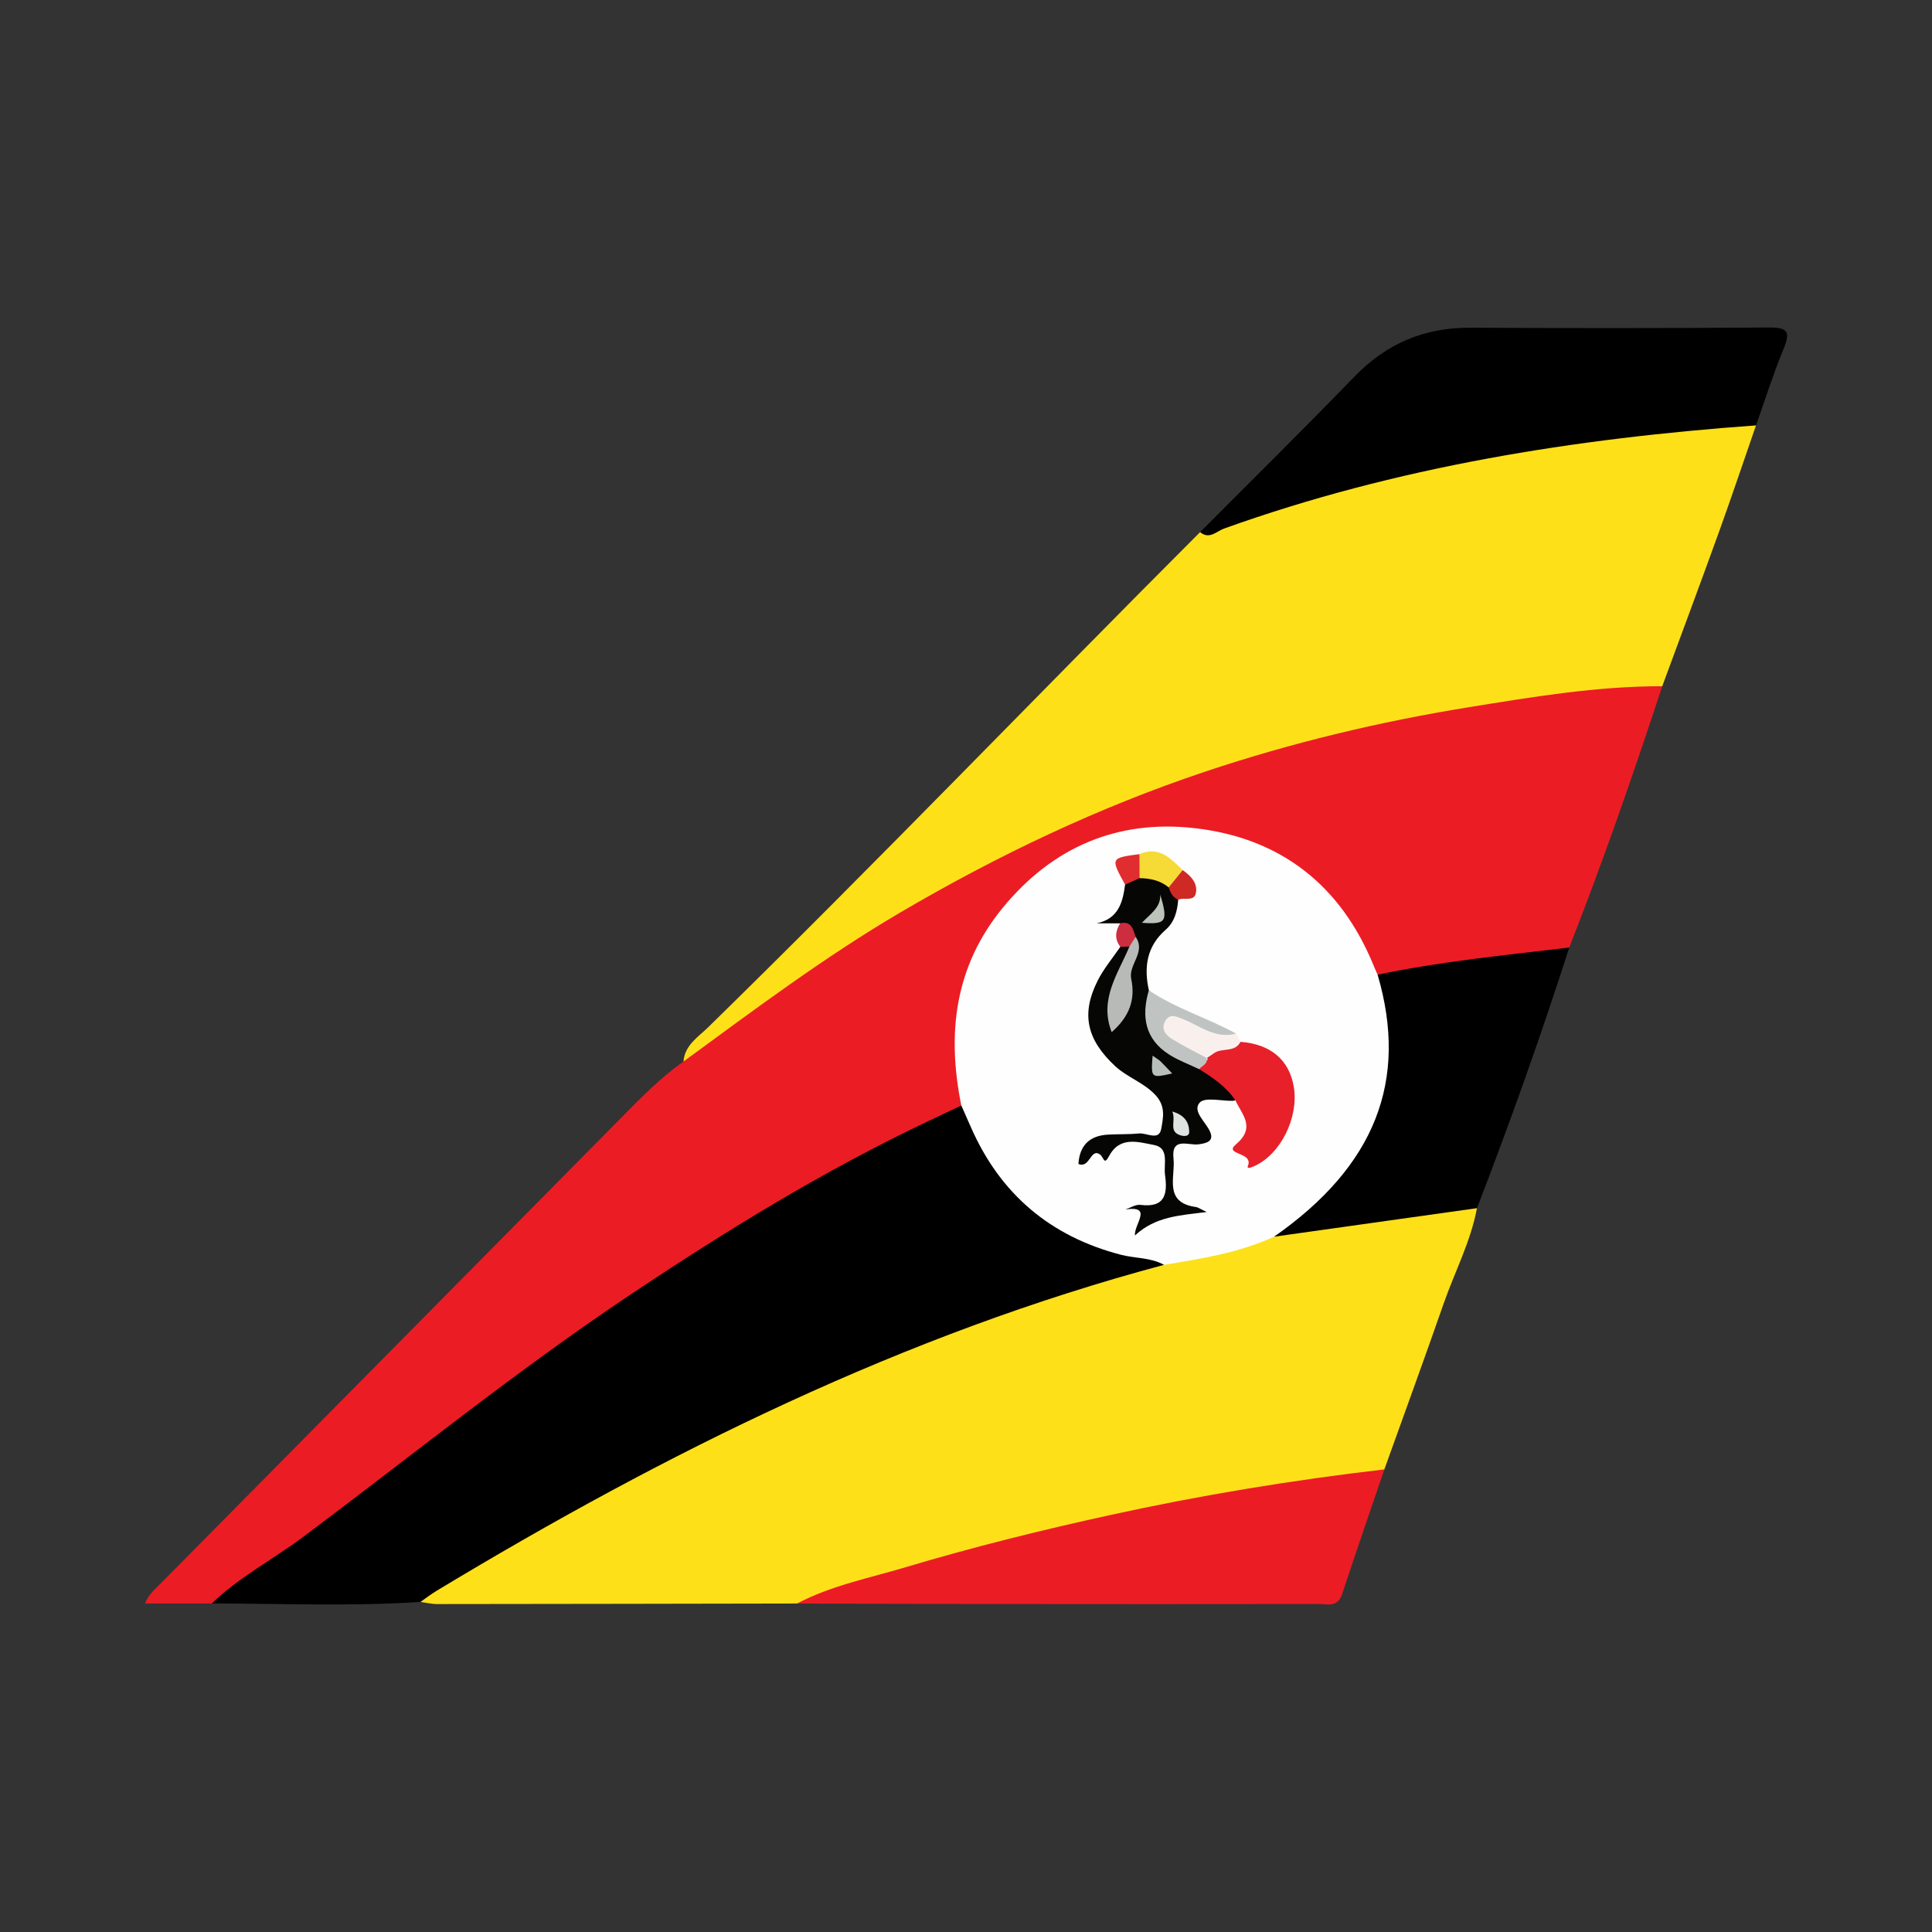<?xml version="1.0" encoding="utf-8"?>
<!-- Generator: Adobe Illustrator 17.0.0, SVG Export Plug-In . SVG Version: 6.00 Build 0)  -->
<!DOCTYPE svg PUBLIC "-//W3C//DTD SVG 1.1//EN" "http://www.w3.org/Graphics/SVG/1.1/DTD/svg11.dtd">
<svg version="1.1" id="Layer_1" xmlns="http://www.w3.org/2000/svg" xmlns:xlink="http://www.w3.org/1999/xlink" x="0px" y="0px"
	 width="200px" height="200px" viewBox="0 0 200 200" enable-background="new 0 0 200 200" xml:space="preserve">

<rect x="0" y="0" width="200" height="200" fill="#333333" stroke="none"/>

<g>
	<path fill="#EC1C24" d="M172.075,71.038c-2.99,9.094-6.126,18.137-9.627,27.049c-0.396,0.305-0.811,0.618-1.304,0.696
		c-6.11,0.959-12.225,1.879-18.372,2.568c-1.031-0.47-1.227-1.513-1.627-2.41c-3.542-7.919-12.409-13.328-20.942-12.766
		c-9.305,0.613-17.106,6.817-19.785,15.513c-1.09,3.536-0.826,7.077-0.67,10.647c0.029,0.66,0.248,1.314,0.041,1.978
		c-0.494,1.11-1.607,1.416-2.562,1.867c-13.844,6.546-26.692,14.771-39.162,23.571c-8.914,6.29-17.413,13.157-26.145,19.705
		c-3.183,2.387-6.354,4.83-9.995,6.533c-2.233,0-4.465,0-6.923,0c0.403-0.968,1.081-1.512,1.691-2.128
		c15.877-16.046,31.746-32.1,47.616-48.154c2.039-2.062,4.059-4.145,6.448-5.819c2.824-3.598,6.772-5.857,10.405-8.421
		c16.968-11.974,35.437-20.816,55.642-25.836c10.352-2.572,20.887-4.136,31.487-5.244C169.559,70.255,170.968,69.938,172.075,71.038
		z"/>
	<path fill="#FEE019" d="M152.895,125.069c-0.646,3.468-2.302,6.585-3.449,9.879c-1.999,5.738-4.088,11.446-6.139,17.166
		c-1.463,1.389-3.406,1.303-5.172,1.485c-11.609,1.196-22.947,3.738-34.23,6.608c-5.401,1.374-10.764,2.877-16.059,4.608
		c-1.752,0.573-3.614,0.534-5.333,1.181c-12.419,0.022-24.838,0.047-37.257,0.056c-0.576,0-1.151-0.146-1.727-0.224
		c0.26-1.452,1.576-1.873,2.593-2.481c20.834-12.456,42.413-23.332,65.664-30.592c2.847-0.889,5.722-1.759,8.673-2.294
		c3.962-0.901,7.939-1.741,11.801-3.046c5.396-0.454,10.581-2.277,16.017-2.439C149.817,124.931,151.373,124.236,152.895,125.069z"
		/>
	<path fill="#FEE019" d="M172.075,71.038c-6.753-0.011-13.399,1.103-20.023,2.173c-9.255,1.496-18.36,3.681-27.276,6.663
		c-11.049,3.695-21.484,8.664-31.513,14.547c-7.874,4.619-15.157,10.09-22.508,15.467c0.122-1.692,1.538-2.552,2.544-3.535
		c17.225-16.845,33.909-34.228,50.936-51.269c10.346-4.375,21.234-6.769,32.217-8.811c7.379-1.371,14.861-1.935,22.301-2.829
		c1.062-0.128,2.172-0.388,3.028,0.592c-1.276,3.684-2.515,7.381-3.838,11.047C176.019,60.413,174.034,65.721,172.075,71.038z"/>
	<path d="M120.496,130.936c-26.93,7.206-51.607,19.441-75.345,33.771c-0.563,0.34-1.084,0.748-1.623,1.123
		c-7.198,0.479-14.402,0.165-21.605,0.159c2.845-2.74,6.357-4.565,9.493-6.911c11.174-8.359,22.028-17.154,33.638-24.921
		c10.007-6.694,20.247-12.998,31.156-18.149c1.103-0.521,2.203-1.045,3.305-1.568c1.061,0.132,1.174,1.092,1.486,1.805
		c3.211,7.325,8.689,11.77,16.567,13.311C118.588,129.755,120.005,129.47,120.496,130.936z"/>
	<path d="M181.781,44.036c-18.786,1.357-37.263,4.291-55.075,10.683c-0.755,0.271-1.518,1.171-2.47,0.365
		c5.333-5.36,10.722-10.666,15.98-16.1c3.316-3.427,7.231-5.082,11.983-5.058c10.309,0.052,20.618,0.059,30.926-0.024
		c1.957-0.016,2.232,0.462,1.514,2.205C183.568,38.701,182.722,41.388,181.781,44.036z"/>
	<path fill="#EC1C24" d="M82.513,165.996c3.541-1.866,7.466-2.63,11.244-3.76c6.967-2.084,14.031-3.834,21.142-5.394
		c9.392-2.06,18.861-3.618,28.408-4.729c-1.466,4.312-2.955,8.615-4.384,12.938c-0.461,1.396-1.565,0.993-2.48,0.995
		c-11.069,0.019-22.139,0.013-33.208,0.002C96.327,166.042,89.42,166.014,82.513,165.996z"/>
	<path d="M152.895,125.069c-7.001,0.984-14.002,1.968-21.002,2.953c-0.025-1.145,0.952-1.488,1.663-1.994
		c7.936-5.643,10.446-13.426,9.043-22.774c-0.117-0.778-0.708-1.573,0.01-2.352c6.551-1.376,13.204-2.026,19.838-2.815
		C159.536,107.178,156.334,116.165,152.895,125.069z"/>
	<path fill="#FEFEFE" d="M142.61,100.902c3.219,10.983-0.276,19.829-10.717,27.12c-3.621,1.668-7.513,2.275-11.397,2.914
		c-1.384-0.772-2.976-0.66-4.452-1.042c-7.317-1.897-12.505-6.29-15.541-13.217c-0.327-0.746-0.659-1.491-0.988-2.237
		c-1.513-7.443-0.701-14.386,4.295-20.475c5.151-6.278,11.86-9.133,19.819-8.239c8.896,0.999,15.17,5.882,18.581,14.262
		C142.334,100.296,142.476,100.597,142.61,100.902z"/>
	<path fill="#060605" d="M127.883,113.901c-0.081,0.02-0.161,0.055-0.243,0.057c-1.193,0.029-2.922-0.416-3.454,0.19
		c-0.783,0.892,0.635,1.985,1.083,3.015c0.428,0.983-0.36,1.192-1.223,1.3c-1.027,0.128-2.817-0.803-2.565,1.475
		c0.21,1.903-1.061,4.547,2.318,5.012c0.22,0.03,0.422,0.188,1.127,0.517c-2.841,0.358-5.303,0.458-7.433,2.424
		c-0.126-1.135,1.917-3.124-0.998-2.684c0.519-0.171,1.063-0.54,1.553-0.478c2.564,0.323,2.833-1.125,2.555-3.102
		c-0.16-1.141,0.475-2.798-1.146-3.099c-1.574-0.292-3.515-0.954-4.632,1.125c-0.569,1.06-0.531,0.149-0.967-0.149
		c-0.983-0.673-1.023,1.485-2.221,0.989c0.124-1.916,1.147-2.928,3.057-3.037c1.076-0.061,2.16-0.017,3.231-0.119
		c0.796-0.076,2.059,0.8,2.286-0.489c0.192-1.087,0.492-2.312-0.587-3.475c-1.228-1.324-2.919-1.826-4.202-3.025
		c-2.878-2.688-3.557-5.332-1.795-8.825c0.629-1.246,1.555-2.343,2.345-3.507c0.293-0.317,0.628-0.301,0.983-0.127
		c0.302,1.666-0.955,2.918-1.185,4.446c-0.154,1.021-0.75,1.985-0.195,3.111c1.022-2.593,1.011-5.405,1.553-8.093
		c-0.296-0.653-0.563-1.326-1.176-1.771c-0.808,0-1.616,0-2.424,0c2.236-0.462,2.7-2.148,2.939-4.004
		c0.354-0.581,0.866-0.931,1.531-1.066c1.215-0.189,2.293,0.082,3.189,0.959c0.422,0.481,0.772,0.998,0.779,1.673
		c-0.095,1.175-0.367,2.292-1.296,3.103c-1.964,1.715-2.271,3.87-1.741,6.268c0.126,0.114,0.276,0.26,0.251,0.402
		c-0.717,3.989,1.68,5.835,4.891,7.124C125.534,111.137,127.697,111.547,127.883,113.901z"/>
	<path fill="#E8202A" d="M127.883,113.901c-0.954-1.417-2.331-2.342-3.746-3.223c-0.103-0.473,0.133-0.82,0.552-0.866
		c0.718-0.078,0.005-0.426,0.153-0.591c0.886-1.25,2.238-1.284,3.57-1.371c3.126,0.233,5.061,1.872,5.524,4.68
		c0.524,3.171-1.379,6.974-4.091,8.187c-0.255,0.114-0.823,0.356-0.664-0.025c0.609-1.458-2.554-1.114-1.246-2.22
		C130.036,116.695,128.574,115.401,127.883,113.901z"/>
	<path fill="#BFC4C3" d="M124.924,109.529c0.109,0.638-0.488,0.791-0.788,1.149c-1.031-0.492-2.123-0.89-3.084-1.497
		c-2.541-1.605-2.914-3.967-2.122-6.667c2.808,1.899,6.081,2.861,9.027,4.482c-0.772,1.181-1.784,0.471-2.684,0.292
		c-1.203-0.239-2.264-0.974-3.826-1.337C122.181,107.905,124.309,108,124.924,109.529z"/>
	<path fill="#F9F0EE" d="M124.924,109.529c-1.218-0.66-2.467-1.269-3.64-2.001c-0.651-0.407-1.149-1.075-0.621-1.893
		c0.475-0.735,1.119-0.403,1.765-0.152c1.788,0.697,3.388,2.107,5.529,1.512c0.152,0.285,0.304,0.569,0.456,0.854
		c-0.585,1.154-1.912,0.581-2.738,1.177C125.431,109.203,125.175,109.362,124.924,109.529z"/>
	<path fill="#F6DA35" d="M120.985,91.865c-0.877-0.727-1.917-0.939-3.018-0.959c-0.795-0.824-0.596-1.654-0.014-2.486
		c2.021-0.876,3.229,0.447,4.48,1.656C122.421,91.053,122.334,91.97,120.985,91.865z"/>
	<path fill="#E02D30" d="M117.953,88.42c0.005,0.829,0.01,1.657,0.014,2.486c-0.5,0.223-0.999,0.446-1.499,0.67
		C114.956,88.821,114.956,88.821,117.953,88.42z"/>
	<path fill="#CF2925" d="M120.985,91.865c0.483-0.597,0.966-1.193,1.448-1.79c0.818,0.576,1.554,1.311,1.369,2.348
		c-0.172,0.965-1.231,0.426-1.835,0.718C121.409,92.894,121.154,92.413,120.985,91.865z"/>
	<path fill="#CC2D3F" d="M115.954,95.58c1.188-0.28,1.342,0.625,1.609,1.402c0.118,0.55-0.138,0.858-0.646,1.003
		c-0.314,0.01-0.629,0.019-0.943,0.029C115.356,97.208,115.461,96.395,115.954,95.58z"/>
	<path fill="#B7BAB7" d="M116.916,97.985c0.215-0.334,0.43-0.669,0.646-1.003c1.099,1.587-0.771,2.867-0.457,4.36
		c0.45,2.142-0.194,3.902-2.026,5.507C113.747,103.42,115.761,100.78,116.916,97.985z"/>
	<path fill="#BBC3BA" d="M118.209,95.528c0.875-0.933,1.963-1.578,1.902-2.928C120.93,95.409,120.745,95.712,118.209,95.528z"/>
	<path fill="#B9C0BC" d="M119.316,109.286c0.433,0.303,0.647,0.415,0.812,0.576c0.407,0.398,0.792,0.819,1.217,1.263
		C119.143,111.614,119.143,111.614,119.316,109.286z"/>
	<path fill="#DFE4E2" d="M121.357,115.065c1.267,0.364,1.725,1.109,1.752,2.079c0.016,0.558-0.609,0.48-0.924,0.378
		C120.922,117.113,121.771,116.032,121.357,115.065z"/>
</g>
</svg>
